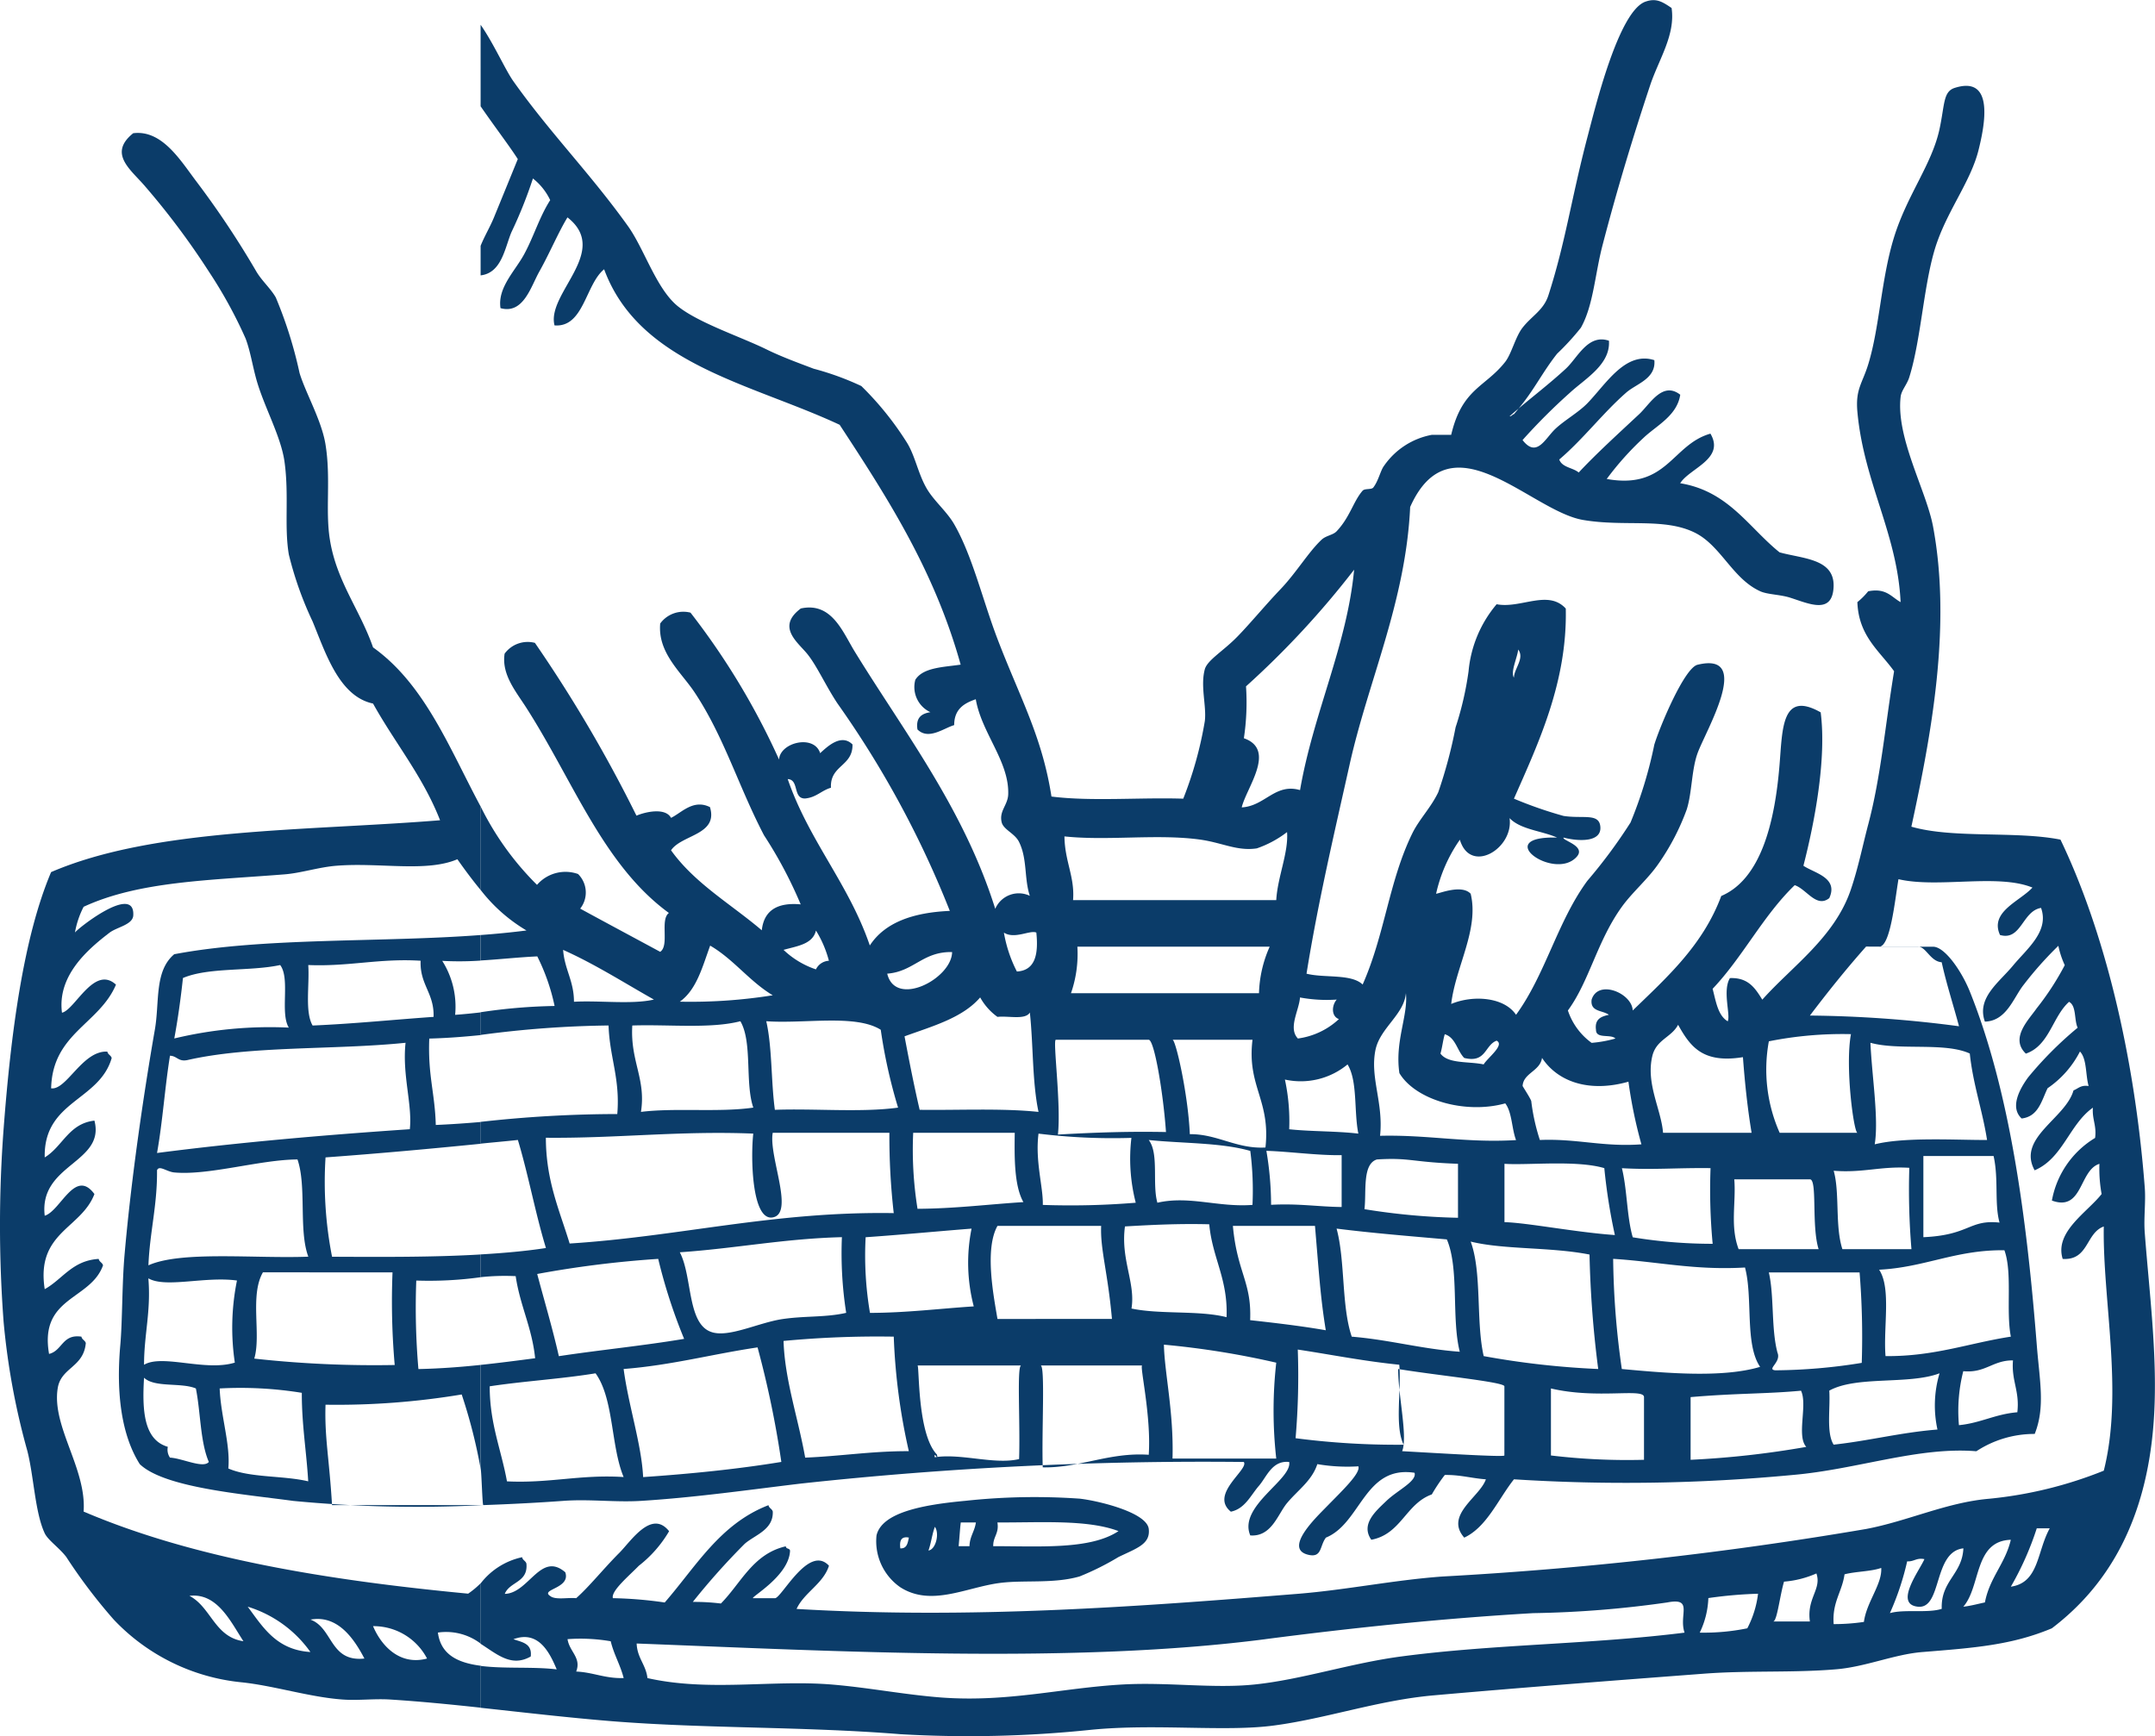 <svg xmlns="http://www.w3.org/2000/svg" width="134.691" height="108.53" viewBox="0 0 134.691 108.53">
  <g id="Group_43" data-name="Group 43" transform="translate(-214.671 -108.657)">
    <path id="Path_216" data-name="Path 216" d="M237.987,143.67c-.826-2.373-2.286-4.125-2.7-6.751-.291-1.821.073-3.825-.273-5.942-.244-1.5-1.233-3.188-1.62-4.456a26.809,26.809,0,0,0-1.486-4.724c-.317-.556-.881-1.05-1.216-1.623a56.682,56.682,0,0,0-3.781-5.672c-.986-1.312-2.129-3.194-3.915-2.97-1.559,1.254-.2,2.237.675,3.24a47.454,47.454,0,0,1,4.049,5.4,28.515,28.515,0,0,1,2.3,4.189c.294.774.425,1.664.675,2.565.468,1.678,1.536,3.543,1.757,5.131.294,2.094-.026,4.058.271,5.806a21.921,21.921,0,0,0,1.486,4.186c.817,1.981,1.661,4.686,3.778,5.131,1.367,2.464,3.115,4.543,4.189,7.295-8.505.681-17.888.477-24.311,3.24-1.731,4.087-2.516,10.061-2.97,16.07a80.5,80.5,0,0,0,0,12.022,44.916,44.916,0,0,0,1.489,8.1c.4,1.577.477,3.84,1.079,5.128.2.433.916.916,1.35,1.486a33.841,33.841,0,0,0,2.967,3.915,12.711,12.711,0,0,0,7.97,3.918c2.03.207,4.267.931,6.347,1.079.986.07,1.972-.064,2.973,0,1.876.119,3.761.305,5.646.509v-2.621c-1.4-.18-2.493-.672-2.676-2.074a3.571,3.571,0,0,1,2.676.692v-3.778a5.325,5.325,0,0,1-.785.654c-8.877-.844-17.222-2.219-24.034-5.131.192-2.682-2-5.308-1.62-7.7.2-1.318,1.62-1.3,1.757-2.833-.052-.177-.241-.212-.273-.4-1.207-.177-1.187.881-2.024,1.079-.622-3.589,2.592-3.345,3.374-5.538-.049-.177-.236-.212-.271-.4-1.655.1-2.246,1.262-3.374,1.891-.553-3.566,2.272-3.761,3.107-5.945-1.21-1.646-2.115,1.056-3.107,1.355-.378-3.234,3.8-3.29,3.107-5.945-1.614.186-1.984,1.62-3.107,2.3-.076-3.54,3.412-3.522,4.186-6.213-.049-.177-.239-.212-.271-.4-1.559-.079-2.545,2.426-3.514,2.295.081-3.435,3.013-4.011,4.052-6.481-1.364-1.251-2.563,1.579-3.374,1.754-.305-2.321,1.62-3.965,2.97-5,.465-.355,1.454-.494,1.486-1.082.111-2.065-3.679.98-3.647,1.082a5.589,5.589,0,0,1,.544-1.62c3.461-1.6,7.827-1.649,12.557-2.027,1.038-.081,2.141-.451,3.24-.538,2.7-.218,5.625.425,7.563-.407.468.666.948,1.312,1.46,1.931v-5.215C242.772,150.005,241.234,145.985,237.987,143.67Zm3.377,63.2c-1.719.462-2.871-.817-3.377-2.024A3.773,3.773,0,0,1,241.364,206.873Zm-3.915,0c-2.173.236-1.958-1.914-3.374-2.432C235.791,204.121,236.815,205.66,237.449,206.873Zm-3.374-.407c-2.12-.131-2.961-1.539-3.921-2.833A7.5,7.5,0,0,1,234.075,206.466Zm-4.189-.675c-1.806-.262-2.016-2.126-3.374-2.836C228.258,202.743,229.1,204.593,229.887,205.791Z" transform="translate(0 5.452)" fill="#0b3c69"/>
    <path id="Path_217" data-name="Path 217" d="M219.47,134.675c-.7,4.017-1.478,9.317-1.891,14.046-.166,1.9-.128,4.078-.268,5.672-.268,3.022.079,5.622,1.216,7.426,1.524,1.472,6.4,1.867,9.587,2.3a80.588,80.588,0,0,0,11.722.271v-.006h-9.29c-.172-2.909-.474-4.226-.407-6.277a47.507,47.507,0,0,0,8.511-.64,33.138,33.138,0,0,1,1.187,4.66v-6.507c-1.251.131-2.533.23-3.892.259a44.535,44.535,0,0,1-.134-5.532,23.624,23.624,0,0,0,4.026-.209v-1.422c-2.973.177-6.131.157-9.29.143a24.162,24.162,0,0,1-.407-6.21c3.281-.238,6.5-.532,9.7-.852v-1.361c-.919.079-1.853.145-2.81.186-.052-1.99-.5-3.086-.407-5.4,1.12-.029,2.179-.113,3.217-.218v-1.419c-.524.061-1.047.113-1.6.154a5.355,5.355,0,0,0-.806-3.374,19.887,19.887,0,0,0,2.4-.017V128.75c-6.312.477-13.52.134-19.151,1.2C219.427,131.007,219.776,132.947,219.47,134.675Zm.137,8.778c.134-.34.6.093,1.079.137,2.152.2,5.39-.806,7.7-.812.582,1.672.064,4.442.678,6.076-3.29.131-7.949-.381-9.994.541C219.153,147.325,219.63,145.641,219.607,143.453Zm.809,17.961a.875.875,0,0,1-.134-.675c-1.5-.433-1.611-2.257-1.486-4.319.663.637,2.327.282,3.24.672.3,1.5.268,3.336.809,4.593C222.5,162.115,221.175,161.449,220.416,161.415Zm-1.62-5.806c0-1.9.442-3.339.27-5.4,1.079.625,3.543-.14,5.538.137a14.822,14.822,0,0,0-.134,5.131C222.624,156.048,219.948,154.928,218.8,155.609Zm5.268,6.483c.137-1.507-.474-3.264-.541-5a24,24,0,0,1,5.134.273c-.006,1.984.291,3.671.4,5.532C227.5,162.526,225.407,162.683,224.063,162.092Zm10.262-12.254a45.387,45.387,0,0,0,.137,5.788,68.342,68.342,0,0,1-8.778-.4c.445-1.489-.294-3.938.541-5.393Zm1.082-8.95c-5.4.366-10.7.826-15.8,1.486.349-1.943.489-4.1.809-6.079.442.012.518.387,1.082.273,3.994-.913,9.186-.625,13.642-1.082C234.924,137.505,235.576,139.355,235.407,140.888Zm-6.347-10.262c2.539.108,4.436-.428,7.022-.268-.061,1.5.858,2.019.809,3.508-2.519.177-4.968.43-7.56.541C228.836,133.546,229.145,131.891,229.06,130.626Zm-1.757,0c.643.841-.023,3,.541,3.912a25.552,25.552,0,0,0-7.158.678c.224-1.216.4-2.478.541-3.778C222.836,130.751,225.413,131.033,227.3,130.626Z" transform="translate(4.878 38.35)" fill="#0b3c69"/>
    <path id="Path_218" data-name="Path 218" d="M235.032,146.475c1.928,1.233,4.116.006,6.207-.268,1.521-.2,3.368.061,5-.41a16.876,16.876,0,0,0,2.429-1.213c1.166-.561,2-.809,1.891-1.757-.122-1.041-3.191-1.766-4.319-1.891a40.313,40.313,0,0,0-7.158.137c-2.667.247-5.2.727-5.538,2.158A3.5,3.5,0,0,0,235.032,146.475Zm6.073-4.052c2.682.017,5.6-.2,7.563.541-1.754,1.169-4.907.942-7.83.942C240.823,143.31,241.216,143.115,241.1,142.423Zm-2.295,0h.945c-.076.558-.387.876-.4,1.483h-.678C238.737,143.261,238.764,142.775,238.81,142.423Zm-1.62.273c.3.4.07,1.414-.4,1.483C236.957,143.718,237.018,143.153,237.19,142.7Zm-1.623.672c-.073.329-.113.7-.535.675C234.973,143.581,235.069,143.276,235.567,143.369Z" transform="translate(35.911 61.393)" fill="#0b3c69"/>
    <path id="Path_219" data-name="Path 219" d="M251.228,217.051a73.613,73.613,0,0,0,11.882-.271c4.061-.407,8.409.143,11.478-.273,3.287-.436,6.524-1.582,9.994-1.885,5.564-.492,11.242-.925,16.879-1.353,2.787-.212,5.567-.047,8.237-.273,1.864-.151,3.633-.934,5.4-1.079,3.255-.262,5.585-.431,8.1-1.483,3.636-2.76,5.884-6.862,6.35-12.7.314-3.936-.241-8.077-.541-12.016-.073-.94.07-1.908,0-2.836-.649-8.429-2.574-16.137-5.268-21.745-2.816-.556-6.7-.052-9.319-.809,1.227-5.666,2.528-12.51,1.353-18.77-.425-2.248-2.324-5.538-2.024-8.1.044-.4.39-.747.538-1.216.777-2.472.913-6.161,1.76-8.5.745-2.08,2.085-3.8,2.563-5.675.422-1.675.986-4.706-1.486-3.915-.724.233-.617,1.044-.943,2.565-.477,2.216-2.007,4.087-2.839,6.751-.814,2.618-.9,5.634-1.62,7.967-.372,1.207-.806,1.544-.675,2.973.4,4.392,2.5,7.618,2.7,11.885-.582-.323-.9-.9-2.027-.678a4.5,4.5,0,0,1-.675.678c.078,2.126,1.376,3.037,2.295,4.319-.55,3.322-.82,6.579-1.62,9.59-.334,1.259-.622,2.7-1.082,4.052-1.009,2.993-3.688,4.811-5.535,6.885-.433-.689-.855-1.393-2.024-1.347-.477.794.052,2.307-.137,2.7-.62-.369-.736-1.245-.945-2.03,1.885-1.984,3.159-4.581,5.131-6.478.745.247,1.355,1.449,2.161.809.588-1.286-.937-1.562-1.617-2.024.7-2.708,1.454-6.684,1.079-9.587-2.437-1.382-2.385,1.018-2.568,3.24-.3,3.752-1.21,7.2-3.645,8.237-1.149,3.083-3.386,5.076-5.535,7.158-.038-1.082-2.167-1.975-2.568-.678-.1.777.692.657,1.079.948-.483.1-.9.268-.806.942,0,.585.928.239,1.213.541a7.811,7.811,0,0,1-1.486.27,4.087,4.087,0,0,1-1.483-2.024c1.338-1.821,1.824-4.334,3.374-6.483.672-.931,1.632-1.731,2.295-2.7a14.56,14.56,0,0,0,1.757-3.377c.332-1.036.3-2.472.675-3.511.492-1.379,3.5-6.385,0-5.538-.82.2-2.35,3.851-2.7,4.994a26.675,26.675,0,0,1-1.486,4.866,32.252,32.252,0,0,1-2.7,3.645c-1.87,2.545-2.615,5.849-4.456,8.374-.742-1.108-2.679-1.251-4.052-.678.265-2.3,1.757-4.663,1.216-6.888-.556-.593-1.911-.032-2.161,0a9.47,9.47,0,0,1,1.486-3.377c.649,2.193,3.377.556,3.106-1.35.681.716,2,.788,2.973,1.216-4.157-.111-.183,2.74,1.213,1.213.64-.689-.931-1.038-.812-1.213.948.247,2.382.3,2.3-.675-.073-.875-1.079-.489-2.3-.678a25.723,25.723,0,0,1-3.1-1.079c1.513-3.441,3.339-7.275,3.24-11.882-1.111-1.216-2.821.023-4.322-.271a7.537,7.537,0,0,0-1.754,4.186,19.924,19.924,0,0,1-.812,3.511,29.29,29.29,0,0,1-1.082,4.052c-.46.966-1.187,1.687-1.62,2.568-1.463,2.984-1.713,6.312-3.106,9.453-.71-.686-2.4-.393-3.508-.678.721-4.482,1.722-8.72,2.7-13.1,1.163-5.212,3.5-10.148,3.778-16.07,2.548-5.716,7.525.247,10.8.809,2.612.448,5.1-.163,7.024.812,1.606.814,2.33,2.862,4.052,3.645.46.212,1.251.2,1.888.407,1.149.364,2.624,1.076,2.7-.675.081-1.774-1.92-1.757-3.377-2.164-1.943-1.565-3.194-3.825-6.21-4.319.593-.945,2.816-1.515,1.891-3.1-2.417.686-2.7,3.514-6.483,2.833a18.53,18.53,0,0,1,2.295-2.565c.806-.771,2.1-1.376,2.3-2.7-1.111-.867-1.891.585-2.568,1.216-1.294,1.21-2.673,2.461-3.778,3.645-.367-.308-1.041-.311-1.216-.812,1.492-1.265,2.72-2.9,4.186-4.183.622-.55,1.87-.858,1.757-2.027-1.809-.576-3.008,1.481-4.189,2.7-.556.573-1.469,1.082-2.024,1.62-.622.6-1.146,1.809-2.024.675a37.128,37.128,0,0,1,2.97-2.967c.951-.876,2.536-1.76,2.429-3.243-1.321-.445-1.96,1.076-2.7,1.754-.989.913-2.074,1.745-2.947,2.484-.1.119-.183.239-.294.355-.111.026-.134.134-.271.134.172-.157.369-.323.564-.489.937-1.1,1.492-2.269,2.408-3.426a15.753,15.753,0,0,0,1.486-1.623c.777-1.376.876-3.316,1.347-5.131.928-3.569,1.949-6.911,2.973-9.994.541-1.641,1.6-3.165,1.35-4.86-.588-.4-.963-.628-1.623-.4-1.693.573-3.159,6.667-3.645,8.5-1.006,3.845-1.367,6.559-2.432,9.86-.3.934-1.041,1.283-1.617,2.024-.445.57-.686,1.629-1.082,2.135-1.251,1.594-2.693,1.652-3.377,4.561h-1.216a4.667,4.667,0,0,0-2.97,1.92c-.236.305-.343.922-.675,1.364-.116.16-.535.049-.678.209-.582.675-.788,1.652-1.62,2.533-.227.244-.657.262-.942.529-.826.777-1.574,2.056-2.568,3.095-.971,1.018-1.92,2.173-2.7,2.967-.855.881-1.867,1.46-2.027,2.027-.291,1.056.111,2.289,0,3.237a23.732,23.732,0,0,1-1.35,4.86c-2.7-.087-5.759.18-8.237-.134-.582-3.755-1.972-6.181-3.377-9.858-.925-2.429-1.562-5.175-2.7-7.158-.477-.829-1.306-1.489-1.754-2.295-.521-.928-.7-2.016-1.219-2.836a19.365,19.365,0,0,0-2.833-3.511,17.635,17.635,0,0,0-2.976-1.082c-.983-.372-2.042-.759-2.967-1.216-1.611-.788-4.258-1.658-5.538-2.7-1.338-1.091-2.091-3.584-3.106-5-2.391-3.336-4.831-5.774-7.158-9.049-.5-.7-1.239-2.376-2.051-3.534V115.3c.925,1.341,1.795,2.472,2.324,3.3-.477,1.172-.986,2.417-1.489,3.645-.236.579-.593,1.175-.835,1.777v1.847c1.306-.148,1.51-1.687,1.917-2.679a28.188,28.188,0,0,0,1.353-3.377,3.773,3.773,0,0,1,1.079,1.353c-.678,1.062-1.015,2.251-1.623,3.374-.561,1.047-1.678,2.091-1.483,3.377,1.437.4,1.9-1.358,2.432-2.295.631-1.123,1.181-2.44,1.754-3.377,2.711,2.123-1.326,4.747-.809,6.751,1.83.143,1.928-2.554,3.1-3.508,2.2,5.951,9.171,7.126,14.721,9.721,2.979,4.543,5.925,9.113,7.563,14.991-1.1.16-2.347.175-2.833.945a1.731,1.731,0,0,0,.942,2.027c-.544.084-.925.332-.809,1.079.689.686,1.646-.084,2.295-.271,0-.995.614-1.367,1.35-1.617.361,2.109,2.094,3.886,2.027,5.94-.023.684-.585,1.044-.407,1.757.116.457.817.686,1.079,1.213.532,1.067.317,2.283.678,3.377a1.6,1.6,0,0,0-2.161.812c-1.961-6.257-5.733-11.111-8.778-16.073-.756-1.23-1.44-3.121-3.374-2.7-1.539,1.149-.2,2.1.4,2.836s1.166,2.01,1.891,3.1a61.452,61.452,0,0,1,7.022,12.967c-2.289.1-4.058.716-5,2.161-1.318-3.86-3.807-6.545-5.131-10.4.73.035.305,1.225,1.082,1.213.7-.061,1.024-.5,1.62-.672-.07-1.419,1.373-1.326,1.347-2.705-.707-.707-1.585.145-2.022.544-.378-1.193-2.51-.675-2.568.4a45.288,45.288,0,0,0-5.535-9.183,1.792,1.792,0,0,0-1.894.678c-.166,1.844,1.315,3.043,2.161,4.322,1.835,2.769,2.728,5.852,4.325,8.912a27.126,27.126,0,0,1,2.295,4.322c-1.489-.137-2.3.4-2.432,1.62-1.92-1.635-4.188-2.926-5.672-5,.66-.983,2.967-.957,2.432-2.7-1.047-.518-1.777.358-2.432.672-.355-.652-1.579-.384-2.161-.137a87.118,87.118,0,0,0-6.347-10.8,1.786,1.786,0,0,0-1.894.675c-.2,1.3.7,2.353,1.353,3.374,2.952,4.607,4.817,9.846,8.915,12.833-.573.422.049,2.033-.544,2.429-1.664-.9-3.336-1.792-5-2.7a1.625,1.625,0,0,0-.134-2.164,2.353,2.353,0,0,0-2.565.678A18.2,18.2,0,0,1,225,159.072v5.215a10.163,10.163,0,0,0,2.862,2.528c-.925.119-1.885.212-2.862.285v1.591c1.2-.07,2.33-.2,3.537-.256a12.71,12.71,0,0,1,1.082,3.1,34.5,34.5,0,0,0-4.619.39v1.419a64.819,64.819,0,0,1,7.993-.59c.058,1.966.733,3.319.544,5.535a77.077,77.077,0,0,0-8.537.489v1.361c.774-.079,1.55-.145,2.324-.23.657,2.179,1.091,4.581,1.754,6.754-1.289.2-2.67.317-4.078.4v1.422a14.409,14.409,0,0,1,2.187-.064c.271,1.847,1.021,3.211,1.216,5.131-1.126.148-2.254.294-3.4.416v6.507c.052.259.1,2.257.16,2.257H225v.006c1.873-.064,3.665-.16,5.157-.27,1.638-.122,3.261.1,4.863,0,3.38-.209,6.8-.7,9.994-1.082a232.674,232.674,0,0,1,27.682-1.35c.34.462-2.167,2.016-.809,3.107.884-.183,1.239-1.024,1.757-1.62.483-.558.82-1.6,1.888-1.486.2,1.1-3.205,2.763-2.432,4.59,1.335.1,1.719-1.329,2.3-2.024.66-.794,1.559-1.4,1.891-2.432a11.081,11.081,0,0,0,2.565.137c.148.422-.942,1.457-2.027,2.565-.611.628-2.688,2.612-1.079,2.97.841.186.686-.57,1.079-1.079,2.2-.9,2.4-4.529,5.538-4.052.163.526-1.056,1.085-1.757,1.757-.657.634-1.629,1.451-.945,2.429,1.862-.346,2.158-2.254,3.781-2.833a10.913,10.913,0,0,1,.812-1.216c.963-.017,1.681.209,2.568.271-.378,1.108-2.595,2.228-1.352,3.645,1.411-.66,2.12-2.4,3.106-3.645a110.5,110.5,0,0,0,17.42-.271c4.037-.349,7.851-1.78,11.481-1.483a6.6,6.6,0,0,1,3.648-1.082c.666-1.678.308-3.3.131-5.538-.634-8.043-1.684-15.879-4.186-22.115-.524-1.3-1.574-2.8-2.295-2.8H312.4c.707,0,.98-2.833,1.213-4.221,2.481.579,6.2-.364,8.374.524-.782.858-2.693,1.51-2.027,2.964,1.335.381,1.39-1.5,2.565-1.693.526,1.466-.881,2.551-1.754,3.607s-2.286,2.013-1.757,3.5c1.364-.035,1.795-1.518,2.429-2.307a22.473,22.473,0,0,1,2.164-2.432,5.47,5.47,0,0,0,.4,1.21,17,17,0,0,1-1.757,2.7c-.5.721-1.684,1.864-.675,2.83,1.472-.5,1.655-2.3,2.7-3.237.471.25.311,1.129.538,1.617a22.878,22.878,0,0,0-3.1,3.109c-.43.59-1.2,1.83-.4,2.565,1.047-.125,1.239-1.1,1.62-1.891a6.18,6.18,0,0,0,2.024-2.295c.439.462.343,1.457.541,2.158-.486-.079-.654.16-.945.273-.494,1.76-3.549,2.958-2.429,4.994,1.766-.75,2.167-2.874,3.642-3.915-.058.736.241,1.108.137,1.891a5.767,5.767,0,0,0-2.7,3.915c1.943.71,1.693-1.9,2.97-2.295a8.892,8.892,0,0,0,.137,1.888c-.9,1.146-2.961,2.368-2.432,4.055,1.632.1,1.437-1.626,2.568-2.027-.081,4.567,1.242,10.352,0,15.262a25.819,25.819,0,0,1-7.158,1.754c-2.664.227-5.093,1.4-7.7,1.891a232.82,232.82,0,0,1-26.466,2.97c-3.016.215-5.992.835-9.046,1.082-10.125.817-20.512,1.585-31.332.945.463-1.021,1.667-1.568,2.024-2.7-1.259-1.37-2.964,2.03-3.377,2.03h-1.35c-.3,0,2.24-1.358,2.295-2.976-.047-.175-.239-.076-.268-.268-2.051.468-2.8,2.312-4.055,3.575a13.453,13.453,0,0,0-1.754-.1,43.362,43.362,0,0,1,3.24-3.63c.634-.556,1.8-.87,1.757-2.016-.047-.18-.238-.212-.268-.4-3.028,1.163-4.535,3.842-6.486,6.082a25.469,25.469,0,0,0-3.24-.27c-.125-.454,1.006-1.39,1.62-2.024a7.579,7.579,0,0,0,1.894-2.161c-1.1-1.387-2.391.631-3.109,1.35-.983.983-1.908,2.144-2.7,2.836-.538-.052-1.3.125-1.623-.137-.652-.425,1.3-.465.942-1.483-1.542-1.329-2.28,1.321-3.781,1.35.308-.774,1.466-.7,1.353-1.891-.047-.177-.239-.212-.268-.4a4.454,4.454,0,0,0-2.595,1.64V211.4c1.059.675,1.931,1.478,3.133.794.1-.823-.553-.893-1.082-1.079,1.582-.588,2.278.87,2.705,1.885-1.478-.18-3.287-.026-4.756-.218V215.4c2.772.3,5.538.625,8.264.844C239.127,216.708,245.195,216.565,251.228,217.051Zm38.619-67.793c.41.55-.253,1.184-.268,1.754C289.355,150.649,289.785,149.785,289.846,149.258Zm15.666,24.485a23.457,23.457,0,0,1,5.131-.448c-.375,2.019.177,6.166.407,6.166h-4.863A9.75,9.75,0,0,1,305.512,173.744Zm8.912,12.99h-4.317c-.471-1.454-.154-3.528-.544-4.9,1.812.148,2.952-.294,4.727-.183A44.69,44.69,0,0,0,314.425,186.734Zm-3.107,7.109a34.92,34.92,0,0,1-5.4.465c-.576-.058.384-.5.134-1.1-.4-1.483-.2-3.563-.541-5.018h5.672A50.019,50.019,0,0,1,311.318,193.843Zm-3.24-11.472c.477,0,.087,2.909.544,4.363h-5c-.544-1.454-.151-2.909-.271-4.363Zm-9.855-7.682c.241-1.059,1.193-1.175,1.617-1.978.759,1.358,1.53,2.432,4.052,2.024.128,1.719.3,3.272.541,4.727H298.9C298.785,178.008,297.825,176.408,298.223,174.689Zm3.645,6.981A36.154,36.154,0,0,0,302,186.4a30.671,30.671,0,0,1-4.994-.407c-.375-1.289-.346-2.981-.678-4.319C298.3,181.786,299.75,181.644,301.868,181.67Zm-10.532-6.888c.983,1.492,2.944,2.182,5.4,1.486a29.249,29.249,0,0,0,.811,3.915c-2.385.177-4.043-.369-6.347-.271a12.607,12.607,0,0,1-.538-2.432c-.049-.175-.544-.928-.541-.945C290.172,175.719,291.21,175.614,291.335,174.782Zm3.892,6.888a35.848,35.848,0,0,0,.66,4.183c-2.437-.169-5.442-.765-6.9-.806V181.4C290.445,181.5,293.491,181.155,295.227,181.67Zm-14.218-.541c2.062-.128,2.164.166,5.073.271v3.374a41.337,41.337,0,0,1-5.846-.538C280.367,183.156,280.088,181.423,281.01,181.129Zm13.293,5.942a66.345,66.345,0,0,0,.544,7.155,52.143,52.143,0,0,1-7.158-.806c-.492-2.164-.1-5.215-.812-7.158C288.965,186.775,291.868,186.591,294.3,187.071ZM285.256,173.3c.684.212.768,1.027,1.216,1.483,1.373.34,1.274-.8,2.024-1.079.535.265-.585,1.091-.809,1.483-.931-.2-2.225-.026-2.7-.678C285.1,174.128,285.143,173.68,285.256,173.3Zm-4.322.942c.3-1.347,1.786-2.182,1.893-3.511.148,1.408-.7,3-.407,5,1.006,1.684,4.124,2.586,6.617,1.891.43.561.4,1.582.675,2.295-3.112.189-5.506-.343-8.5-.268C281.437,177.566,280.556,175.989,280.934,174.241Zm-1.079,5.271c-1.37-.163-2.935-.125-4.322-.273a12.417,12.417,0,0,0-.268-3.107,4.585,4.585,0,0,0,3.915-.945C279.817,176.219,279.573,178.124,279.855,179.512Zm-1.044,1.347V184.1c-1.454-.015-2.7-.23-4.41-.137a20.177,20.177,0,0,0-.294-3.374C275.5,180.629,277.356,180.887,278.811,180.858Zm-.308-9.724c-.305.34-.364,1.035.137,1.219a4.668,4.668,0,0,1-2.563,1.213c-.628-.654.076-1.757.131-2.565A9.126,9.126,0,0,0,278.5,171.135ZM272.7,154.8a15.082,15.082,0,0,0,.134-3.243,55.2,55.2,0,0,0,6.757-7.292c-.445,4.735-2.551,8.973-3.38,13.776-1.565-.448-2.184,1-3.645,1.082C272.851,157.9,274.756,155.518,272.7,154.8ZM270,161.14c1.376.2,2.289.727,3.508.544a6.6,6.6,0,0,0,1.891-1.018c.1,1.277-.593,2.8-.675,4.252h-12.7c.116-1.454-.521-2.423-.538-3.982C264.206,161.225,267.318,160.762,270,161.14Zm-4.732,24.174c1.7-.1,3.418-.183,5.268-.134.192,2.106,1.178,3.415,1.082,5.806-1.722-.439-4.162-.16-5.942-.541C265.94,188.843,264.986,187.38,265.268,185.314Zm2.027-1.483c-.335-1.155.111-3.08-.541-3.918,2.126.218,4.526.157,6.347.681a19.315,19.315,0,0,1,.137,3.374C271.1,184.131,269.291,183.377,267.3,183.831Zm2.027-4.284c-.108-2.5-.881-5.9-1.082-5.9h5c-.358,2.909,1.134,3.755.809,6.734C272.237,180.48,271.047,179.532,269.323,179.547Zm4.322-8.81H261.894a7.5,7.5,0,0,0,.4-2.909h12.019A7.622,7.622,0,0,0,273.645,170.736Zm-12.7,2.909h5.806c.355,0,.916,3.365,1.082,5.768-2.3-.044-4.276.02-6.754.157C261.286,177.644,260.742,173.645,260.948,173.645Zm4.727,6.134a11.021,11.021,0,0,0,.271,4.052,49.727,49.727,0,0,1-5.809.137c.035-1.085-.489-2.74-.268-4.456A37.769,37.769,0,0,0,265.675,179.779Zm-9.857,10.532c-2.158.14-4.191.4-6.483.407a21.388,21.388,0,0,1-.271-4.73c2.234-.154,4.407-.364,6.62-.538A10.789,10.789,0,0,0,255.818,190.312Zm-3.511-6.1a23.216,23.216,0,0,1-.271-4.75h6.347c-.02,1.454-.047,3.3.541,4.331C256.722,183.933,254.631,184.2,252.307,184.212Zm4.994,1.068h6.483c-.064,1.454.416,2.909.675,5.817H257.3C257.054,189.643,256.486,186.734,257.3,185.28Zm2.432-18.331c.14,1.355-.067,2.365-1.216,2.432a8.39,8.39,0,0,1-.811-2.432C258.371,167.385,259.349,166.766,259.733,166.949Zm-2.432,5.268c.689-.079,1.736.207,2.027-.271.218,2.03.146,4.351.541,6.21-2.283-.239-4.948-.1-7.429-.131-.349-1.5-.652-3.04-.945-4.593,1.751-.637,3.624-1.149,4.727-2.432A3.714,3.714,0,0,0,257.3,172.217Zm-2.833-4.052c-.023,1.667-3.543,3.5-4.055,1.35C252.083,169.384,252.624,168.124,254.468,168.165Zm-8.511-1.35a6.943,6.943,0,0,1,.811,1.894.948.948,0,0,0-.811.538,5.443,5.443,0,0,1-2.024-1.219C244.773,167.787,245.751,167.685,245.957,166.815Zm4.052,6.21a32.681,32.681,0,0,0,1.082,4.863c-2.295.314-5.18.047-7.7.137-.244-1.783-.163-3.886-.538-5.538C245.244,172.659,248.441,172.033,250.009,173.025Zm-10.666-5.265c1.478.861,2.449,2.228,3.915,3.106a32.513,32.513,0,0,1-5.809.4C238.5,170.515,238.86,169.078,239.343,167.761Zm1.891,4.727c.765,1.306.279,3.863.809,5.4-2.118.311-4.86,0-7.022.268.326-2.068-.678-3.168-.541-5.4C236.742,172.679,239.372,172.97,241.233,172.487Zm-10.4-1.216c0-1.306-.59-2.022-.678-3.243,2.024.908,3.8,2.051,5.675,3.106C234.436,171.452,232.452,171.181,230.835,171.271Zm11.207,8.24c-.169,1.524-.09,5.471,1.216,5.239,1.382-.244-.268-3.834,0-5.288h7.292a42.241,42.241,0,0,0,.271,5.02c-7.5-.122-13.316,1.457-20.256,1.9-.631-2.074-1.483-3.915-1.486-6.611C233.531,179.814,237.446,179.326,242.042,179.512Zm-5.942,7.83a33.711,33.711,0,0,0,1.62,5c-2.542.428-5.25.692-7.83,1.082-.4-1.763-.9-3.426-1.353-5.137A65.061,65.061,0,0,1,236.1,187.342Zm-9.453,13.906c-.358-1.981-1.079-3.6-1.079-5.94,2.15-.326,4.488-.462,6.617-.812,1.149,1.6.948,4.543,1.754,6.483C231.242,200.806,229.3,201.379,226.646,201.248Zm8.511-.268c-.1-2.045-.916-4.465-1.219-6.754,3-.236,5.547-.934,8.371-1.35a61.218,61.218,0,0,1,1.486,7.158C241.053,200.483,238.144,200.777,235.157,200.981Zm4.319-9.049c-1.585-.46-1.222-3.47-2.027-5,3.458-.236,6.527-.855,10.131-.945a24.147,24.147,0,0,0,.268,4.73c-1.306.3-2.6.175-4.052.4C242.318,191.356,240.55,192.246,239.477,191.932Zm5.809,7.833c-.439-2.472-1.277-4.858-1.352-7.292a62.464,62.464,0,0,1,6.888-.268,38.407,38.407,0,0,0,.942,7.158C249.462,199.352,247.49,199.675,245.285,199.765Zm13.365.093c-1.527.364-3.636-.375-5.265-.113-.067-.428.244.3.137-.169-1.242-1.283-1.094-5.57-1.216-5.57h6.481C258.5,194.006,258.729,197.589,258.651,199.858Zm8.1-.27c-2.458-.166-4.282.826-6.617.788-.073-2.269.163-6.37-.134-6.37h6.35C266.172,194.006,266.92,197.141,266.754,199.587Zm7.97.236H268.24c.084-2.909-.5-5.346-.538-7.118a52.718,52.718,0,0,1,7.022,1.126A26.8,26.8,0,0,0,274.724,199.823Zm-1.623-8.65c.1-2.394-.817-2.984-1.079-5.893h5.131c.247,2.909.34,4.476.675,6.524C276.3,191.539,274.721,191.353,273.1,191.173Zm2.839,7.379a45.773,45.773,0,0,0,.137-5.541c2.112.32,4.13.727,6.344.948.14,1.614-.3,3.813.271,5A48.929,48.929,0,0,1,275.94,198.552Zm3.511-6.347c-.652-1.917-.4-4.727-.948-6.754,2.24.282,4.575.471,6.891.675.785,1.824.279,4.939.809,7.022C283.808,192.976,281.821,192.4,279.451,192.205Zm9.54,7.426c0,.113-3.962-.134-6.39-.268.358-.916-.244-3.409-.25-5.137,2.356.393,6.641.809,6.641,1.082Zm8.726.27a40.047,40.047,0,0,1-5.817-.27v-4.189c2.909.686,5.817-.044,5.817.541Zm-1.387-5.675a51.293,51.293,0,0,1-.541-6.885c2.757.172,5.122.727,8.24.541.506,1.879-.026,4.794.945,6.21C302.583,194.805,298.962,194.468,296.33,194.227Zm4.3,5.675v-3.918c2.909-.25,4.721-.195,6.9-.4.425.878-.294,2.83.329,3.511A57.264,57.264,0,0,1,300.626,199.9Zm15.425-1.891c-2.292.183-4.25.7-6.486.945-.468-.75-.2-2.231-.271-3.377,1.71-.945,4.959-.355,6.891-1.082A7.024,7.024,0,0,0,316.051,198.011Zm4.991-1.079c-1.37.113-2.295.675-3.645.806a10.022,10.022,0,0,1,.271-3.374c1.393.131,1.835-.686,3.107-.675C320.664,194.971,321.2,195.6,321.042,196.932Zm-.4-4.727c-2.612.4-4.788,1.245-7.833,1.216-.148-1.786.369-4.241-.4-5.4,2.868-.145,4.776-1.251,7.83-1.216C320.748,188.223,320.321,190.585,320.638,192.205Zm-.707-7.129c-1.911-.2-1.853.782-4.761.913v-5.073h4.389C319.884,182.371,319.6,183.878,319.931,185.076Zm-.78-5.163c-1.9.009-5.14-.2-7.022.271.262-1.591-.177-4.267-.268-6.347,1.789.5,4.642-.049,6.21.672C318.279,176.466,318.86,178.046,319.151,179.913Zm-4.319-12.086c.509,0,.768.925,1.483.977.3,1.37.733,2.685,1.082,4a75.4,75.4,0,0,0-9.319-.669c1.108-1.46,2.222-2.856,3.511-4.311Zm8.237,36.359c-.811,1.454-.66,3.394-2.432,3.647a18.851,18.851,0,0,0,1.62-3.647Zm-2.432.71c-.349,1.5-1.326,2.365-1.62,3.921-.445.093-.864.212-1.35.268C318.776,207.81,318.328,204.971,320.638,204.9Zm-6.481,1.353c.436.029.573-.239,1.079-.137-.308.713-1.923,2.824-.4,2.973s.934-3.444,2.836-3.648c-.076,1.638-1.414,2.01-1.353,3.781-.884.285-2.327.009-3.24.268A17.189,17.189,0,0,0,314.157,206.248Zm-3.915.812c.713-.186,1.632-.169,2.295-.4.067,1.012-.922,2.138-1.082,3.374a12.81,12.81,0,0,1-1.891.137C309.459,208.8,310.088,208.168,310.242,207.06Zm-3.781.457a6.207,6.207,0,0,0,2.024-.512c.343.98-.617,1.545-.407,3h-2.295C306.027,210,306.2,208.383,306.461,207.516Zm-4.729,1.027a27.122,27.122,0,0,1,3.106-.271,6.29,6.29,0,0,1-.672,2.161,13.666,13.666,0,0,1-2.973.271A5.381,5.381,0,0,0,301.731,208.543Zm-27.685,2.568c5.515-.716,11.108-1.3,16.745-1.626a65.991,65.991,0,0,0,8.374-.669c1.664-.32.7.782,1.079,1.888-5.864.736-11.885.718-17.688,1.486-3.168.416-6.236,1.449-9.183,1.754-2.577.268-5.413-.157-8.24,0-3.8.212-7.155,1.123-11.344.814-2.315-.177-4.59-.628-6.885-.814-3.741-.3-7.65.463-11.481-.4-.1-.849-.64-1.248-.675-2.161C247.315,211.868,262.042,212.668,274.046,211.112Zm-43.619,0a11.132,11.132,0,0,1,2.7.131c.2.835.6,1.472.809,2.3-1.163.038-1.894-.358-2.967-.407C231.306,212.269,230.547,211.9,230.428,211.112Z" transform="translate(19.715 0)" fill="#0b3c69"/>
  </g>
</svg>
